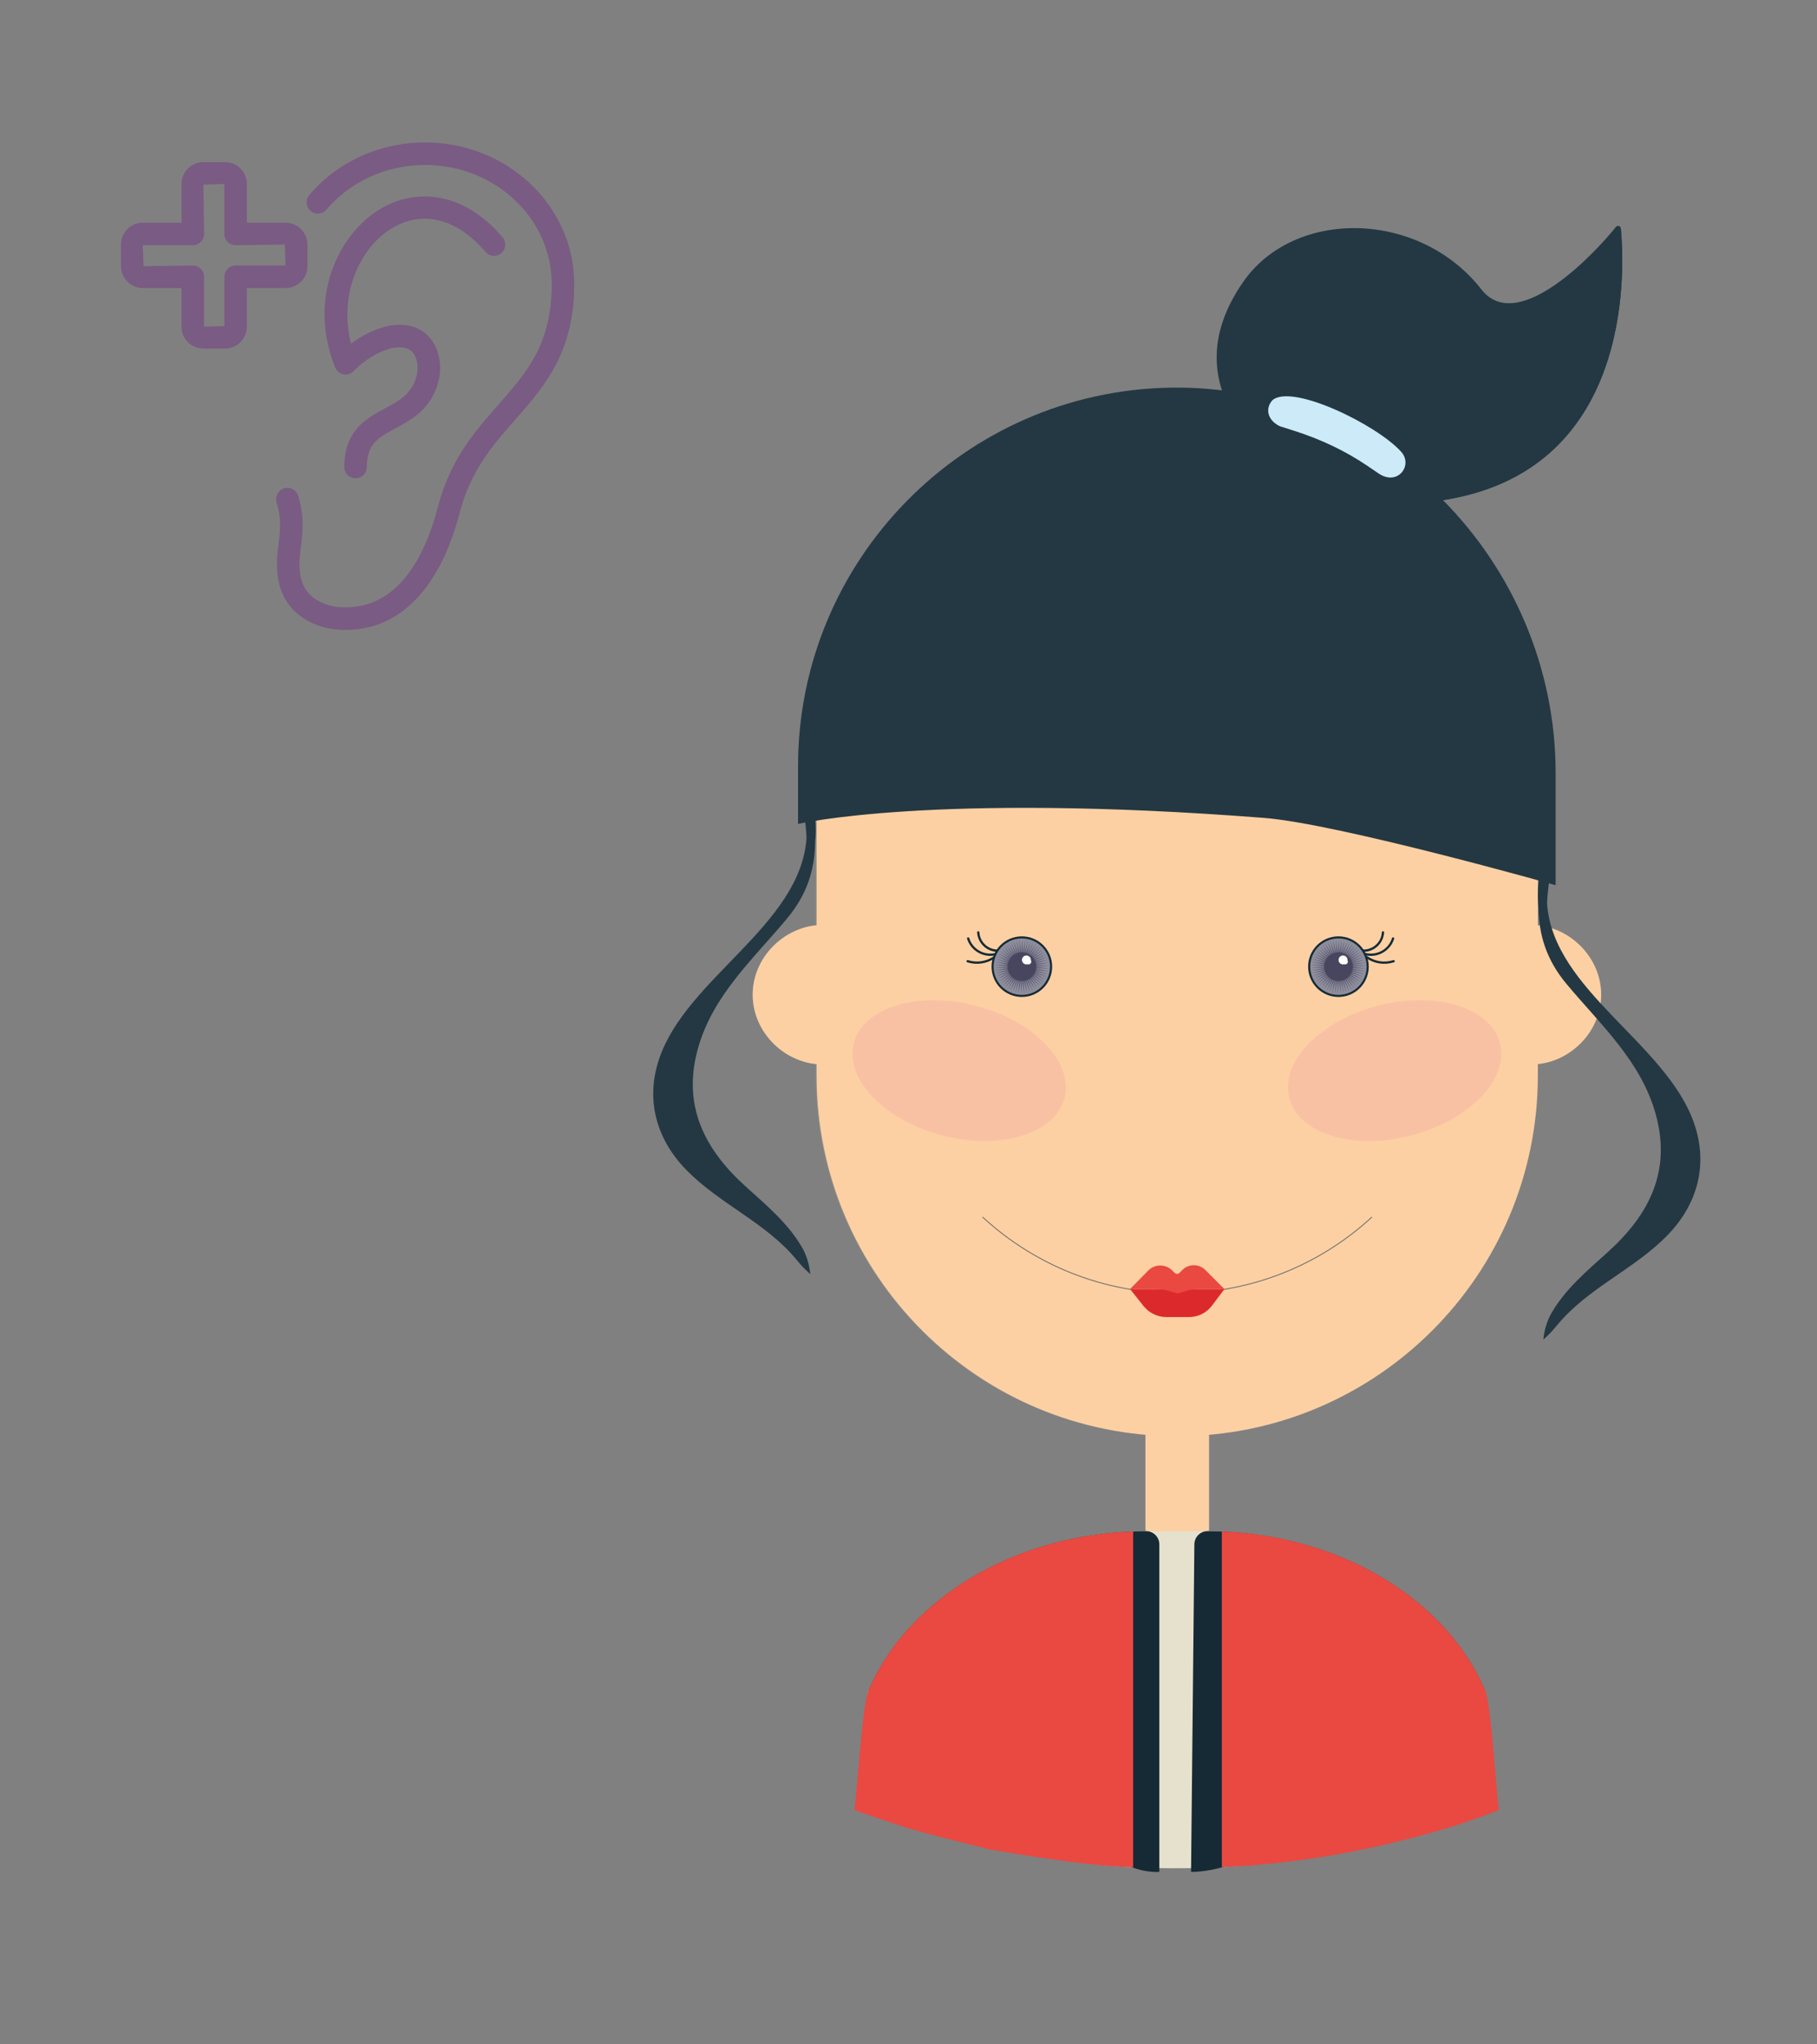 <svg xmlns:dc="http://purl.org/dc/elements/1.1/" xmlns:cc="http://creativecommons.org/ns#" xmlns:rdf="http://www.w3.org/1999/02/22-rdf-syntax-ns#" xmlns:svg="http://www.w3.org/2000/svg" xmlns="http://www.w3.org/2000/svg" xmlns:sodipodi="http://sodipodi.sourceforge.net/DTD/sodipodi-0.dtd" xmlns:inkscape="http://www.inkscape.org/namespaces/inkscape" sodipodi:docname="PSY site internet2.svg" inkscape:version="1.0 (4035a4fb49, 2020-05-01)" id="svg1133" viewBox="0 0 211.667 238.125" height="238.125mm" width="211.667mm"><rect x="0" y="0" width="211.667" height="238.125" fill="#808080" stroke="none"/><defs id="defs1127"></defs><g transform="translate(-7.56,-26.836)" id="layer1" inkscape:groupmode="layer" inkscape:label="Calque 1"><g transform="matrix(0.265,0,0,0.265,-60.908,120.188)" id="g1020"><path id="path899" d="m 931.596,115.583 c 15.985,0 30.64,-13.719 30.64,-30.64 0,-16.92 -14.655,-30.64 -30.64,-30.64 z" style="fill:#fcd0a3;stroke-width:3.996" inkscape:connector-curvature="0"></path><path id="path901" d="m 931.596,115.583 c 15.985,0 30.64,-13.719 30.64,-30.64 0,-16.92 -14.655,-30.64 -30.64,-30.64 z" style="opacity:0.16;fill:#fcd0a3;stroke-width:3.996" inkscape:connector-curvature="0"></path><path id="path903" d="m 619.881,115.583 c -15.985,0 -30.64,-13.719 -30.64,-30.64 0,-16.92 14.655,-30.64 30.64,-30.64 z" style="fill:#fcd0a3;stroke-width:3.996" inkscape:connector-curvature="0"></path><path id="path905" d="m 619.881,115.583 c -15.985,0 -30.64,-13.719 -30.64,-30.64 0,-16.92 14.655,-30.64 30.64,-30.64 z" style="opacity:0.16;fill:#fcd0a3;stroke-width:3.996" inkscape:connector-curvature="0"></path><path id="path907" d="m 775.878,333.204 v 0 c -7.729,0 -13.991,-6.262 -13.991,-13.991 v -55.805 c 0,-7.729 6.262,-13.991 13.991,-13.991 v 0 c 7.729,0 13.991,6.262 13.991,13.991 v 55.805 c 0,7.729 -6.262,13.991 -13.991,13.991 z" style="fill:#fcd0a3;stroke-width:3.996" inkscape:connector-curvature="0"></path><path id="path909" d="m 775.878,279.006 v 0 c -87.548,0 -158.523,-70.971 -158.523,-158.523 V -15.393 c 0,-87.548 70.975,-158.519 158.523,-158.519 v 0 c 87.548,0 158.523,70.971 158.523,158.519 V 120.483 c 0,87.552 -70.975,158.523 -158.523,158.523 z" style="fill:#fcd0a3;stroke-width:3.996" inkscape:connector-curvature="0"></path><path id="path911" d="M 689.242,237.248 C 665.695,207.811 658.722,172.991 657.906,136.044 657.099,99.45 656.843,66.168 659.081,29.486 c 2.174,-35.635 9.264,-70.499 27.231,-99.924 24.717,-40.475 69.237,-78.66 111.846,-101.835 -7.405,-1.063 -14.966,-1.638 -22.667,-1.638 v 0 c -87.548,0 -158.519,70.971 -158.519,158.519 V 120.483 c 0,72.018 48.04,132.786 113.816,152.089 -15.758,-9.172 -29.949,-20.821 -41.546,-35.324 z" style="opacity:0.16;fill:#fcd0a3;stroke-width:3.996" inkscape:connector-curvature="0"></path><path id="path913" d="m 604.363,51.442 c 8.932,-10.714 12.217,-21.696 12.317,-33.773 0.619,-5.679 0.28,-11.661 -1.339,-18.039 -0.168,-0.659 -0.567,-1.059 -1.043,-1.255 -1.191,-0.999 -3.621,0.052 -3.249,2.09 0.951,5.299 1.702,10.542 1.866,15.702 -2.698,38.301 -52.764,61.448 -64.749,96.867 -6.154,18.183 -1.259,35.487 11.981,49.007 14.683,14.994 35.052,23.147 48.392,39.436 1.255,1.531 2.558,3.029 3.996,4.384 l 2.018,1.898 v -0.004 c -0.388,-4.068 -1.523,-8.073 -3.553,-11.617 -6.094,-10.646 -15.738,-18.659 -24.973,-27.019 C 567.969,152.773 558.282,133.631 565.111,108.825 571.581,85.323 589.321,69.473 604.363,51.442 Z" style="fill:#233842;stroke-width:3.996" inkscape:connector-curvature="0"></path><path id="path915" d="m 947.01,80.228 c -8.936,-10.714 -12.221,-21.696 -12.321,-33.773 -0.619,-5.679 -0.276,-11.665 1.339,-18.039 0.168,-0.659 0.568,-1.059 1.043,-1.259 1.191,-0.999 3.621,0.056 3.253,2.094 -0.955,5.299 -1.706,10.542 -1.87,15.702 2.702,38.301 52.768,61.448 64.749,96.867 6.154,18.183 1.259,35.487 -11.977,49.007 -14.683,14.994 -35.048,23.147 -48.396,39.436 -1.251,1.531 -2.554,3.029 -3.992,4.384 l -2.022,1.894 v 0 c 0.388,-4.068 1.527,-8.073 3.553,-11.617 6.094,-10.646 15.738,-18.659 24.973,-27.023 18.059,-16.341 27.751,-35.484 20.917,-60.289 -6.466,-23.502 -24.206,-39.352 -39.248,-57.383 z" style="fill:#233842;stroke-width:3.996" inkscape:connector-curvature="0"></path><path id="path917" d="m 942.214,36.807 v -49.247 c 0,-93.175 -76.25,-171.039 -169.413,-169.441 -90.485,1.551 -163.614,75.643 -163.614,166.491 V 9.888 c 0,0 59.166,-13.959 204.764,-2.666 32.694,2.538 128.262,29.585 128.262,29.585 z" style="fill:#233842;stroke-width:3.996" inkscape:connector-curvature="0"></path><path id="path919" d="m 913.839,442.849 c -1.139,-6.982 -1.991,-45.34 -2.601,-52.13 -1.263,-2.937 -2.666,-5.823 -4.236,-8.636 -4.06,-7.269 -9.128,-14.095 -15.066,-20.365 -2.953,-3.121 -6.134,-6.094 -9.503,-8.924 -10.518,-8.844 -22.955,-16.189 -36.786,-21.608 -12.852,-5.039 -26.895,-8.404 -41.706,-9.751 -4.84,-0.444 -9.751,-0.695 -14.738,-0.695 h -27.007 c -4.987,0 -9.899,0.252 -14.739,0.695 -14.806,1.351 -28.854,4.716 -41.706,9.751 -13.831,5.419 -26.272,12.768 -36.794,21.612 -3.365,2.829 -6.542,5.799 -9.491,8.92 -5.935,6.266 -11.006,13.092 -15.066,20.369 -1.571,2.813 -2.973,5.699 -4.232,8.636 -2.777,6.478 2.453,44.893 1.315,51.887 0.004,-0.013 40.652,15.348 53.411,16.588 0.687,0.068 1.371,0.128 2.058,0.196 72.245,19.377 155.547,5.802 203.333,-10.603 9.492,-3.544 12.555,-4.362 12.555,-4.362 z" style="fill:#e6e1cd;stroke-width:3.996" inkscape:connector-curvature="0" sodipodi:nodetypes="cccccccsscccccccccccc"></path><path inkscape:connector-curvature="0" style="fill:#152a35;stroke-width:3.996" d="m 767.998,326.534 c 0,-3.201 -2.598,-5.799 -5.799,-5.799 v 0 c -4.987,0 -9.899,0.252 -14.738,0.695 -14.806,1.355 -28.854,4.72 -41.706,9.755 -13.831,5.419 -26.272,12.768 -36.794,21.612 -3.365,2.829 -6.542,5.799 -9.491,8.92 -5.935,6.266 -11.006,13.092 -15.066,20.369 -1.571,2.813 -2.977,5.695 -4.232,8.632 0,0 15.385,33.317 54.726,37.142 0.687,0.068 1.371,0.128 2.058,0.196 23.018,2.431 42.836,43.498 71.047,42.473 V 326.534 Z" id="path921" sodipodi:nodetypes="cccccccccccccc"></path><path inkscape:connector-curvature="0" style="fill:#152a35;stroke-width:3.996" d="m 783.407,326.534 c 0.031,-3.201 2.594,-5.799 5.799,-5.799 v 0 c 4.983,0 9.899,0.252 14.738,0.695 14.81,1.355 28.854,4.72 41.706,9.755 13.835,5.419 26.272,12.768 36.794,21.612 3.365,2.829 6.542,5.799 9.491,8.92 5.935,6.266 11.01,13.092 15.07,20.369 1.571,2.813 2.973,5.695 4.232,8.632 0,0 -9.089,26.476 -53.728,38.582 -0.683,0.068 -6.728,17.72 -7.416,17.788 -23.127,3.898 -44.448,23.241 -68.142,23.441 z" id="path923" sodipodi:nodetypes="scccccccccccs"></path><path inkscape:connector-curvature="0" style="fill:none;stroke:#6f6f6e;stroke-width:0.4;stroke-linecap:round;stroke-linejoin:round;stroke-miterlimit:10" d="m 690.413,182.778 c 22.483,20.705 52.492,33.361 85.466,33.361 32.974,0 62.982,-12.656 85.466,-33.361" id="path925"></path><path id="path927" d="m 755.149,214.321 5.839,7.389 c 2.466,3.117 6.222,4.936 10.195,4.936 h 9.871 c 3.976,0 7.725,-1.874 10.111,-5.055 l 5.447,-7.269 z" style="fill:#dc2a2c;stroke-width:3.996" inkscape:connector-curvature="0"></path><path id="path929" d="m 778.064,205.988 -1.215,1.235 c -0.567,0.579 -1.495,0.583 -2.066,0.009 l -1.083,-1.083 c -2.925,-2.925 -7.681,-2.909 -10.578,0.048 l -7.973,8.121 h 10.762 c 2.634,0 5.247,0.415 7.753,1.227 l 1.215,0.392 c 0.863,0.28 1.794,0.264 2.654,-0.044 l 1.131,-0.412 c 2.122,-0.767 4.364,-1.163 6.618,-1.163 h 11.326 l -8.38,-8.38 c -2.809,-2.805 -7.377,-2.785 -10.163,0.052 z" style="fill:#e94941;stroke-width:3.996" inkscape:connector-curvature="0"></path><ellipse transform="rotate(14.625)" style="opacity:0.25;fill:#f296a4;stroke-width:3.996" cx="687.841" cy="-57.222" rx="47.852" ry="29.417" id="ellipse931"></ellipse><ellipse transform="rotate(165.375)" style="opacity:0.25;fill:#f296a4;stroke-width:3.996" cx="-813.322" cy="-334.498" rx="47.852" ry="29.417" id="ellipse933"></ellipse><path inkscape:connector-curvature="0" style="fill:#152a35;stroke-width:3.996" d="m 858.483,67.571 c 5.451,1.355 11.122,-1.854 12.764,-7.229 0.188,-0.619 -0.775,-0.879 -0.963,-0.264 -1.479,4.848 -6.618,7.753 -11.533,6.53 -0.627,-0.156 -0.891,0.807 -0.268,0.963 z" id="path935"></path><path inkscape:connector-curvature="0" style="fill:#152a35;stroke-width:3.996" d="m 857.847,66.085 c 4.752,0 8.728,-3.809 8.972,-8.544 0.031,-0.643 -0.967,-0.639 -0.999,0 -0.216,4.196 -3.781,7.545 -7.973,7.545 -0.643,0 -0.643,0.999 0,0.999 z" id="path937"></path><path inkscape:connector-curvature="0" style="fill:#152a35;stroke-width:3.996" d="m 858.89,68.854 c 3.641,2.502 8.033,3.161 12.253,1.854 0.611,-0.192 0.352,-1.155 -0.264,-0.963 -3.988,1.235 -8.045,0.611 -11.482,-1.75 -0.535,-0.372 -1.035,0.496 -0.508,0.859 z" id="path939"></path><circle id="circle941" r="13.32" cy="72.615" cx="846.737" style="fill:#152a35;stroke-width:3.996"></circle><circle id="circle943" r="12.405" cy="72.615" cx="846.737" style="fill:#8e8d9c;stroke-width:3.996"></circle><polygon id="polygon945" points="110.012,91.319 111.303,90.57 110.101,91.453 111.465,90.85 110.174,91.597 111.595,91.144 110.231,91.747 111.693,91.45 110.271,91.903 111.756,91.767 110.294,92.063 111.785,92.087 110.3,92.223 111.78,92.409 110.289,92.384 111.74,92.729 110.26,92.542 111.665,93.042 110.215,92.696 111.558,93.346 110.153,92.845 111.417,93.636 110.074,92.986 111.247,93.908 109.982,93.118 111.048,94.161 109.875,93.238 110.822,94.392 109.757,93.348 110.573,94.596 109.627,93.443 110.304,94.773 109.487,93.524 110.017,94.918 109.34,93.589 109.715,95.032 109.187,93.638 109.403,95.113 109.029,93.67 109.085,95.16 108.868,93.685 108.763,95.172 108.708,93.682 108.442,95.15 108.548,93.661 108.125,95.092 108.392,93.624 107.817,95 108.239,93.57 107.519,94.876 108.095,93.5 107.237,94.721 107.958,93.414 106.974,94.535 107.831,93.315 106.732,94.322 107.716,93.202 106.514,94.085 107.614,93.078 106.323,93.825 107.527,92.944 106.162,93.547 107.453,92.8 106.031,93.252 107.396,92.649 105.934,92.945 107.356,92.493 105.87,92.63 107.332,92.334 105.841,92.309 107.326,92.173 105.846,91.986 107.338,92.012 105.887,91.667 107.366,91.854 105.961,91.354 107.412,91.699 106.07,91.051 107.474,91.551 106.209,90.761 107.552,91.41 106.38,90.487 107.645,91.278 106.579,90.235 107.751,91.157 106.805,90.004 107.869,91.048 107.054,89.8 107.999,90.953 107.323,89.624 108.139,90.872 107.611,89.478 108.286,90.807 107.911,89.363 108.44,90.758 108.223,89.282 108.598,90.727 108.542,89.236 108.758,90.712 108.863,89.224 108.919,90.715 109.185,89.246 109.078,90.735 109.502,89.304 109.236,90.772 109.811,89.396 109.387,90.826 110.108,89.52 109.532,90.896 110.39,89.676 109.668,90.982 110.653,89.861 109.795,91.081 110.895,90.073 109.91,91.194 111.112,90.311 " style="fill:#5f5d73" transform="matrix(3.996,0,0,3.996,411.884,-295.84)"></polygon><circle id="circle947" r="6.342" cy="72.615" cx="846.781" style="opacity:0.35;fill:#1d1a3a;stroke-width:3.996"></circle><path id="path949" d="m 850.682,69.765 c 0,-0.036 0.022,-0.068 0.022,-0.1 0,-1.083 -0.879,-1.958 -1.958,-1.958 -1.083,0 -1.958,0.879 -1.958,1.958 0,1.079 0.875,1.958 1.958,1.958 0.164,0 0.308,-0.056 0.46,-0.092 0.144,0.06 0.3,0.092 0.464,0.092 0.671,0 1.219,-0.548 1.219,-1.219 0,-0.244 -0.088,-0.452 -0.204,-0.639 z" style="fill:#ffffff;stroke-width:3.996" inkscape:connector-curvature="0"></path><path inkscape:connector-curvature="0" style="fill:#152a35;stroke-width:3.996" d="m 695.976,66.608 c -4.915,1.223 -10.051,-1.686 -11.529,-6.53 -0.188,-0.615 -1.151,-0.352 -0.963,0.264 1.638,5.371 7.309,8.584 12.76,7.229 0.623,-0.156 0.356,-1.119 -0.268,-0.963 z" id="path951"></path><path inkscape:connector-curvature="0" style="fill:#152a35;stroke-width:3.996" d="m 696.883,65.085 c -4.192,0 -7.757,-3.349 -7.973,-7.545 -0.031,-0.639 -1.031,-0.643 -0.999,0 0.244,4.732 4.22,8.544 8.972,8.544 0.643,0 0.643,-0.999 0,-0.999 z" id="path953"></path><path inkscape:connector-curvature="0" style="fill:#152a35;stroke-width:3.996" d="m 695.332,67.991 c -3.441,2.362 -7.497,2.989 -11.482,1.75 -0.615,-0.192 -0.879,0.771 -0.264,0.963 4.22,1.307 8.612,0.651 12.253,-1.854 0.524,-0.36 0.026,-1.227 -0.508,-0.859 z" id="path955"></path><circle id="circle957" r="13.32" cy="72.615" cx="707.565" style="fill:#152a35;stroke-width:3.996"></circle><circle id="circle959" r="12.405" cy="72.615" cx="707.565" style="fill:#8e8d9c;stroke-width:3.996"></circle><polygon id="polygon961" points="75.188,91.319 76.479,90.57 75.276,91.453 76.64,90.85 75.349,91.597 76.77,91.144 75.405,91.747 76.867,91.45 75.446,91.903 76.932,91.767 75.469,92.063 76.961,92.087 75.476,92.223 76.955,92.409 75.464,92.384 76.915,92.729 75.436,92.542 76.841,93.042 75.39,92.696 76.733,93.346 75.327,92.845 76.593,93.636 75.249,92.986 76.422,93.908 75.157,93.118 76.223,94.161 75.051,93.238 75.997,94.392 74.932,93.348 75.748,94.596 74.802,93.443 75.479,94.773 74.662,93.524 75.192,94.918 74.516,93.589 74.891,95.032 74.362,93.638 74.578,95.113 74.204,93.67 74.26,95.16 74.044,93.685 73.938,95.172 73.883,93.682 73.617,95.15 73.723,93.661 73.3,95.092 73.567,93.624 72.991,95 73.414,93.57 72.695,94.876 73.27,93.5 72.412,94.721 73.133,93.414 72.149,94.535 73.006,93.315 71.906,94.322 72.892,93.202 71.69,94.085 72.789,93.078 71.498,93.825 72.701,92.944 71.337,93.547 72.628,92.8 71.207,93.252 72.571,92.649 71.11,92.945 72.53,92.493 71.045,92.63 72.507,92.334 71.016,92.309 72.501,92.173 71.022,91.986 72.513,92.012 71.062,91.667 72.541,91.854 71.136,91.354 72.587,91.699 71.244,91.051 72.65,91.551 71.384,90.761 72.727,91.41 71.555,90.487 72.82,91.278 71.754,90.235 72.926,91.157 71.98,90.004 73.045,91.048 72.229,89.8 73.175,90.953 72.498,89.624 73.314,90.872 72.785,89.478 73.461,90.807 73.086,89.363 73.614,90.758 73.399,89.282 73.773,90.727 73.717,89.236 73.933,90.712 74.038,89.224 74.094,90.715 74.36,89.246 74.254,90.735 74.677,89.304 74.41,90.772 74.986,89.396 74.562,90.826 75.282,89.52 74.707,90.896 75.565,89.676 74.844,90.982 75.828,89.861 74.97,91.081 76.07,90.073 75.085,91.194 76.287,90.311 " style="fill:#5f5d73" transform="matrix(3.996,0,0,3.996,411.884,-295.84)"></polygon><circle id="circle963" r="6.342" cy="72.615" cx="707.609" style="opacity:0.35;fill:#1d1a3a;stroke-width:3.996"></circle><path id="path965" d="m 711.509,69.765 c 0,-0.036 0.022,-0.068 0.022,-0.1 0,-1.083 -0.879,-1.958 -1.958,-1.958 -1.079,0 -1.958,0.879 -1.958,1.958 0,1.079 0.879,1.958 1.958,1.958 0.164,0 0.311,-0.056 0.464,-0.092 0.14,0.06 0.296,0.092 0.46,0.092 0.675,0 1.219,-0.548 1.219,-1.219 0,-0.244 -0.088,-0.452 -0.204,-0.639 z" style="fill:#ffffff;stroke-width:3.996" inkscape:connector-curvature="0"></path><path id="path967" d="m 831.967,-135.78 c -17.447,-15.166 -58.856,-46.711 -27.143,-92.514 22.48,-32.475 77.39,-31.762 104.779,3.252 16.151,20.643 51.075,-17.298 59.076,-27.446 0.691,-0.874 2.083,-0.456 2.188,0.653 1.717,18.224 5.712,107.919 -80.246,119.691 -10.644,1.46 -18.612,10.514 -18.612,21.259 v 0 h -31.403 c 0,0 0.728,-16.756 -8.64,-24.896 z" style="fill:#233842;fill-opacity:1;stroke-width:3.734" inkscape:connector-curvature="0"></path><path id="path969" d="m 970.871,-251.835 c -0.082,-0.9 -1.004,-1.307 -1.721,-0.974 -0.743,4.245 -2.214,8.606 -4.648,13.019 -14.766,26.792 -42.189,33.964 -70.684,28.767 -17.66,-3.222 -39.748,-20.348 -63.008,0.81 -35.223,32.042 6.956,61.033 13.277,83.042 2.475,8.617 1.034,8.654 -0.444,16.286 h 28.368 c 0,-10.745 7.967,-19.799 18.612,-21.259 85.958,-11.772 81.963,-101.468 80.25,-119.691 z" style="fill:#233842;fill-opacity:1;stroke-width:3.734" inkscape:connector-curvature="0"></path><path sodipodi:nodetypes="ccccccsc" inkscape:connector-curvature="0" style="fill:#cdeaf8;stroke-width:3.912" d="m 817.709,-176.352 v 0 c -3.418,3.808 -1.964,8.92 3.254,11.417 l 6.459,2.06 c 11.738,3.74 22.531,8.905 31.91,15.273 l 5.164,3.503 c 8.371,5.576 15.118,-3.687 9.849,-9.566 -10.743,-11.986 -48.108,-30.132 -56.637,-22.686 z" id="path971"></path><path style="fill:#e94941;fill-opacity:1;fill-rule:evenodd;stroke:none;stroke-width:12.867;stroke-linecap:round;stroke-linejoin:round;stroke-miterlimit:4;stroke-dasharray:none;stroke-dashoffset:18.898;stroke-opacity:1;paint-order:markers fill stroke" d="m 691.604,460.137 c 2.395,0.577 -5.419,-0.656 5.348,1.102 10.766,1.758 39.693,6.769 59.559,7.213 V 320.868 c -3.045,0.112 -6.068,0.279 -9.053,0.555 -7.403,0.677 -14.619,1.858 -21.588,3.498 -6.969,1.64 -13.694,3.745 -20.12,6.263 -6.916,2.709 -13.48,5.902 -19.634,9.523 -6.154,3.62 -11.898,7.669 -17.159,12.091 -3.365,2.829 -6.539,5.796 -9.488,8.917 -5.935,6.266 -11.009,13.09 -15.069,20.368 -1.571,2.813 -2.977,5.698 -4.232,8.635 -2.777,6.482 -5.087,45.565 -6.226,52.554 -0.031,0.191 14.751,5.201 22.82,7.796 13.376,3.876 23.516,6.268 34.843,9.07 z" id="path973" inkscape:connector-curvature="0" sodipodi:nodetypes="cscccccsccccccc"></path><path style="fill:#e94941;fill-opacity:1;fill-rule:evenodd;stroke:none;stroke-width:12.867;stroke-linecap:round;stroke-linejoin:round;stroke-miterlimit:4;stroke-dasharray:none;stroke-dashoffset:18.898;stroke-opacity:1;paint-order:markers fill stroke" d="m 917.216,442.853 c -0.031,-0.191 -0.031,-0.389 -0.06,-0.58 -1.139,-6.982 -3.152,-45.082 -5.922,-51.556 -1.263,-2.937 -2.662,-5.822 -4.232,-8.635 -4.06,-7.269 -9.13,-14.098 -15.069,-20.368 -2.953,-3.121 -6.128,-6.087 -9.497,-8.917 -5.259,-4.422 -10.998,-8.471 -17.151,-12.091 -6.153,-3.62 -12.727,-6.815 -19.642,-9.523 -6.426,-2.52 -13.143,-4.623 -20.112,-6.263 -6.969,-1.64 -14.183,-2.815 -21.588,-3.49 -2.797,-0.252 -5.628,-0.422 -8.473,-0.538 v 147.469 c 18.167,-0.442 43.499,-3.864 58.717,-7.054 8.487,-1.779 12.248,-2.485 15.917,-3.494 16.034,-3.87 30.67,-7.996 47.19,-14.468 z" id="path975" inkscape:connector-curvature="0" sodipodi:nodetypes="ccccccccccccsccc"></path><g id="g983" transform="matrix(2.359,0,0,2.359,1810.096,-501.601)" style="fill:#7a5b83;fill-opacity:0.996"><path id="path977" d="m -613.885,112.774 c -1.157,0 -2.096,0.939 -2.096,2.097 v 9.187 l -3.786,0.128 v -9.315 c 0,-1.158 -0.939,-2.097 -2.096,-2.097 l -9.183,0.132 -0.132,-3.917 h 9.315 c 1.157,0 2.096,-0.939 2.096,-2.097 l -0.132,-9.183 3.918,-0.134 v 9.316 c 0,1.158 0.939,2.097 2.096,2.097 l 9.183,-0.133 0.134,3.918 z m 13.375,0.132 v -4.05 c 0,-2.238 -1.819,-4.06 -4.059,-4.06 h -7.22 v -7.221 c 0,-2.239 -1.821,-4.059 -4.061,-4.059 h -4.05 c -2.238,0 -4.061,1.819 -4.061,4.059 v 7.221 h -7.218 c -2.239,0 -4.061,1.821 -4.061,4.06 v 4.05 c 0,2.239 1.821,4.061 4.061,4.061 h 7.218 v 7.219 c 0,2.238 1.822,4.059 4.061,4.059 h 4.05 c 2.239,0 4.061,-1.821 4.061,-4.059 v -7.219 h 7.22 c 2.239,0 4.059,-1.821 4.059,-4.061 z" style="fill:#7a5b83;fill-opacity:0.996;fill-rule:nonzero;stroke:none;stroke-width:1" inkscape:connector-curvature="0"></path><path id="path979" d="m -578.555,89.846 c -8.424,0 -16.297,3.568 -21.599,9.793 -0.752,0.881 -0.646,2.206 0.234,2.955 0.884,0.752 2.209,0.648 2.956,-0.235 4.507,-5.288 11.215,-8.321 18.408,-8.321 13.004,0 23.581,9.952 23.581,22.185 0,11.19 -4.611,16.429 -9.949,22.497 -4.377,4.973 -8.9,10.114 -11.215,18.868 -2.329,9.037 -7.397,19.64 -18.397,18.842 -1.044,-0.075 -6.302,-0.708 -7.24,-5.735 -0.38,-2.046 -0.173,-3.693 0.066,-5.603 0.318,-2.554 0.681,-5.449 -0.517,-9.402 -0.336,-1.105 -1.485,-1.733 -2.614,-1.397 -1.107,0.336 -1.734,1.505 -1.399,2.614 0.939,3.099 0.662,5.317 0.367,7.664 -0.259,2.068 -0.527,4.206 -0.026,6.894 1.165,6.244 6.685,8.83 11.059,9.149 0.499,0.035 0.989,0.053 1.478,0.053 10.08,0 17.606,-7.759 21.28,-22.018 2.058,-7.785 6.251,-12.549 10.305,-17.157 5.405,-6.143 10.995,-12.495 10.995,-25.267 0,-14.544 -12.458,-26.376 -27.773,-26.376 z" style="fill:#7a5b83;fill-opacity:0.996;fill-rule:nonzero;stroke:none;stroke-width:1" inkscape:connector-curvature="0"></path><path id="path981" d="m -584.813,105.86 c 5.769,-3.485 12.136,-1.891 17.482,4.376 0.754,0.882 2.079,0.985 2.955,0.235 0.882,-0.751 0.987,-2.074 0.235,-2.955 -7.907,-9.272 -16.982,-8.789 -22.843,-5.243 -7.879,4.767 -13.482,16.725 -8.348,29.499 0.264,0.659 0.849,1.14 1.547,1.276 0.692,0.128 1.418,-0.095 1.912,-0.609 2.303,-2.401 6.282,-4.766 9.198,-4.388 0.89,0.112 1.549,0.509 2.017,1.215 0.703,1.061 0.881,2.735 0.452,4.267 -0.896,3.199 -3.189,4.434 -5.844,5.862 -3.384,1.822 -7.595,4.085 -7.574,10.934 0.002,1.156 0.94,2.09 2.096,2.09 0.002,0 0.005,0 0.007,0 1.158,-0.002 2.094,-0.945 2.09,-2.103 -0.014,-4.333 2.127,-5.484 5.367,-7.227 2.905,-1.562 6.52,-3.507 7.897,-8.426 0.765,-2.736 0.394,-5.619 -0.998,-7.715 -1.148,-1.731 -2.871,-2.79 -4.98,-3.058 -3.437,-0.433 -7.269,1.248 -10.237,3.447 -2.357,-9.222 1.688,-17.919 7.569,-21.478 z" style="fill:#7a5b83;fill-opacity:0.996;fill-rule:nonzero;stroke:none;stroke-width:1" inkscape:connector-curvature="0"></path></g></g></g></svg>